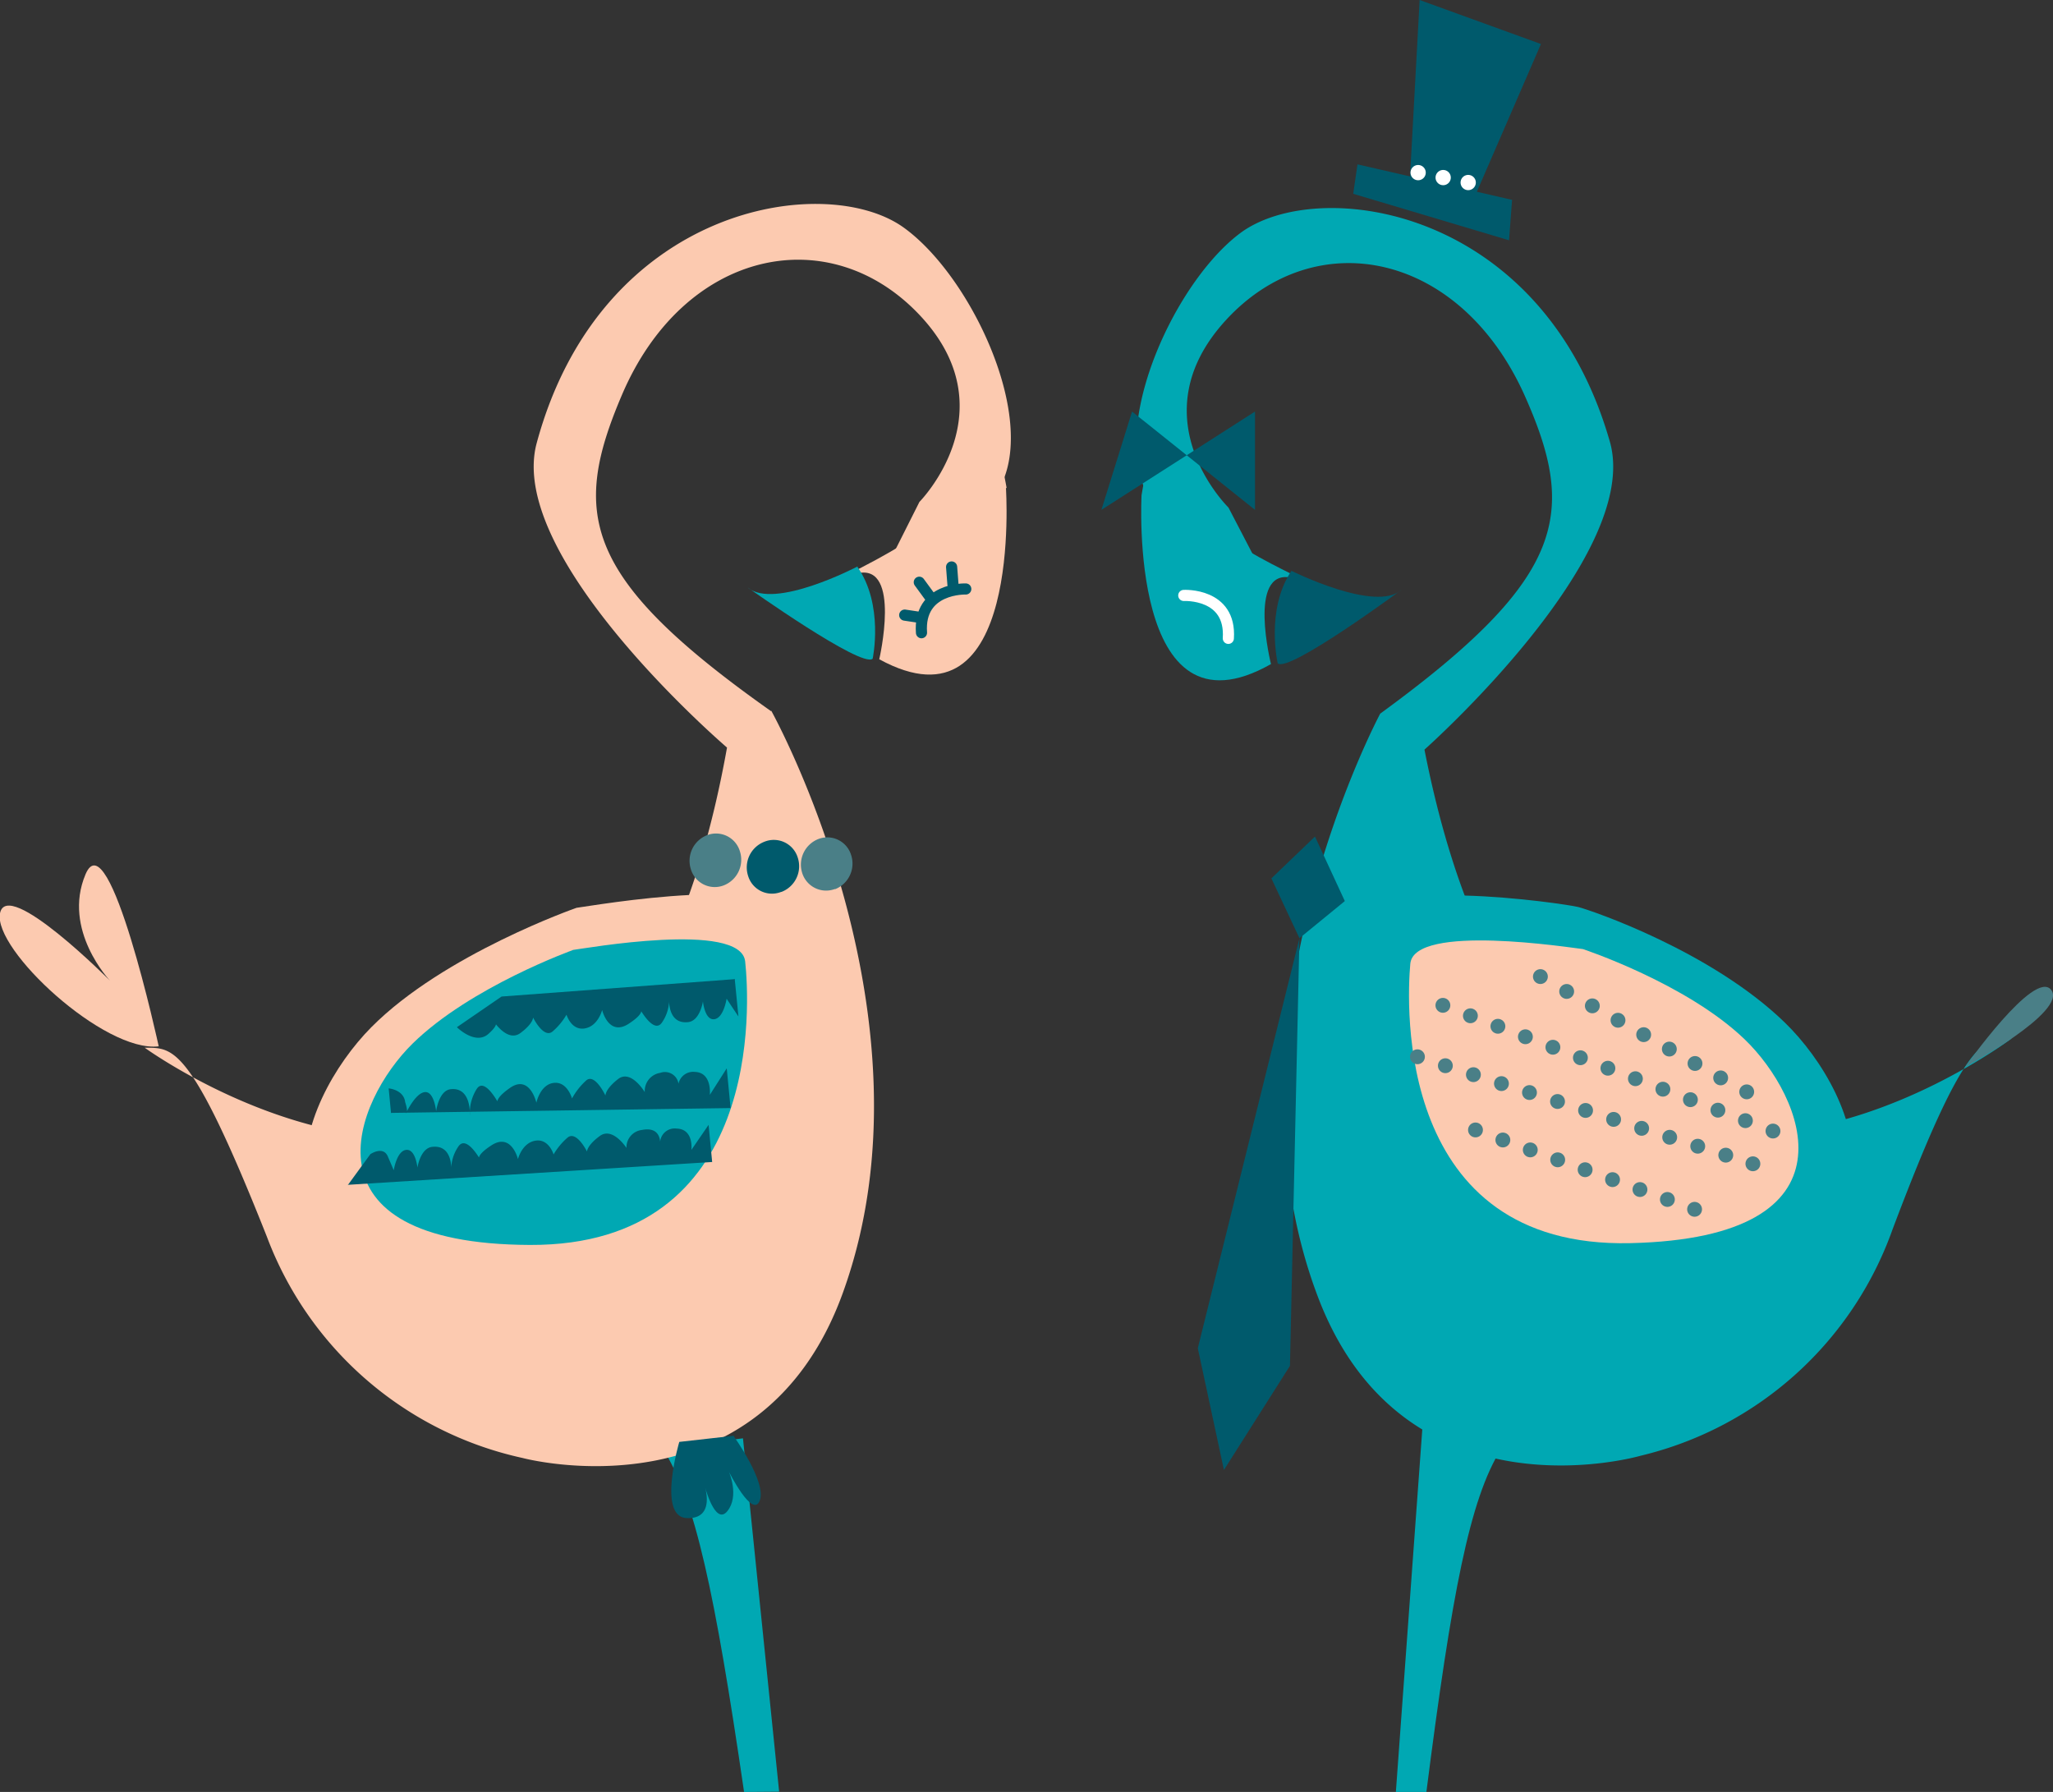 <?xml version="1.0" encoding="UTF-8"?> <svg xmlns="http://www.w3.org/2000/svg" viewBox="0 0 149.27 130.28"><rect x="0" y="0" width="149.27" height="130.28" fill="#333333" stroke="none"/><defs><style>.cls-1{fill:#e7786c;}.cls-2{fill:#00a8b3;}.cls-3{fill:#fccab0;}.cls-10,.cls-11,.cls-12,.cls-13,.cls-14,.cls-15,.cls-16,.cls-4,.cls-5,.cls-8,.cls-9{fill:none;stroke-linecap:round;stroke-linejoin:round;}.cls-4,.cls-5{stroke:#005a6c;}.cls-4{stroke-width:0.81px;}.cls-5{stroke-width:0.81px;}.cls-6{fill:#005a6c;}.cls-7{fill:#4a7f87;}.cls-10,.cls-8,.cls-9{stroke:#fff;}.cls-8{stroke-width:0.81px;}.cls-10,.cls-9{stroke-width:1.11px;}.cls-9{stroke-dasharray:0 1.9;}.cls-11,.cls-12,.cls-13,.cls-14,.cls-15,.cls-16{stroke:#4a7f87;}.cls-11,.cls-12,.cls-15,.cls-16{stroke-width:1.08px;}.cls-11{stroke-dasharray:0 2.14;}.cls-13,.cls-14{stroke-width:1.08px;}.cls-13{stroke-dasharray:0 2.14;}.cls-15{stroke-dasharray:0 2.12;}.cls-16{stroke-dasharray:0 2.14;}</style></defs><title>Asset 4ill</title><g id="Layer_2" data-name="Layer 2"><g id="Layer_1-2" data-name="Layer 1"><path class="cls-1" d="M112.85,114.83"></path><path class="cls-1" d="M112.85,114.83"></path><path class="cls-2" d="M54.1,130.28c-2.12-14.5-3.56-21.33-5.94-25l5.86-.71,2.63,25.69"></path><path class="cls-3" d="M73.14,35.48s1.25,18.17-9.21,12.45c0,0,1.61-6.92-1.54-6.26s8.84-3.16,9-9.33,1.8,3.14,1.8,3.14Z"></path><path class="cls-4" d="M70.22,42.82S66.76,42.7,67,46"></path><line class="cls-5" x1="69.29" y1="42.52" x2="69.19" y2="41.22"></line><path class="cls-4" d="M67.71,43.52l-.87-1.19m0,2.55-1.06-.16"></path><path class="cls-3" d="M56.07,51.66S68.53,74,61.28,94C55.26,110.63,38,106,38,106a25.72,25.72,0,0,1-18.6-16.1c-5.6-14.13-6.83-13.7-8.88-13.73,0,0,34,24.73,42.34-21.82,0,0-16.09-13.77-13.84-22.13C43.69,14.93,60,12.45,65.7,16.54s11.34,17.39,5,20.9-6.56,4.44-6.56,4.44l2.71-5.39s6.58-6.64,0-13.6-17.12-4.75-21.63,5.82c-3.7,8.67-2.86,13.32,10.85,23Z"></path><path class="cls-2" d="M62.36,41.18s-6.08,3.19-8,1.53c0,0,8.3,5.9,9.09,5.18,0,0,.84-3.93-1.13-6.71Z"></path><path class="cls-3" d="M11.54,76.07S7.94,59.5,6.22,63.56,8,71.3,8,71.3.51,63.76,0,66.4,7.6,76.55,11.54,76.07Z"></path><path class="cls-3" d="M41.92,66c1.07-.13,15.64-2.72,16,1.07s1.78,26.39-20,26.3S21.72,80,27,74.68,41.92,66,41.92,66Z"></path><path class="cls-2" d="M41.61,69.07c.84-.1,12.25-2.14,12.57.83s1.39,20.68-15.65,20.61S25.79,80,30,75.87s11.66-6.8,11.66-6.8Z"></path><path class="cls-6" d="M25.28,86.14l26.5-1.66-.26-2.7L50.27,83.6s.19-1.52-1.08-1.55A1.06,1.06,0,0,0,48,83.21s.14-1.35-1.32-1.06a1.27,1.27,0,0,0-1.13,1.31s-1-1.56-1.94-.87-.93,1.13-.93,1.13-.78-1.58-1.43-1a4.8,4.8,0,0,0-1,1.21s-.34-1.16-1.32-1-1.27,1.34-1.27,1.34-.47-1.95-1.93-1S35,84.45,35,84.45s-1.06-2-1.67-1.1a2.93,2.93,0,0,0-.52,1.79s.16-1.94-1.39-1.76c-.86.1-1.07,1.51-1.07,1.51s-.13-1.37-.82-1.29-.9,1.48-.9,1.48l-.43-1c-.34-.8-1.27-.17-1.27-.17l-1.65,2.26Z"></path><path class="cls-6" d="M28.48,80.91l24.64-.35-.28-2.89L51.61,79.6s.18-1.63-1.09-1.67a1.09,1.09,0,0,0-1.2,1.23A1,1,0,0,0,48,78a1.33,1.33,0,0,0-1.12,1.4s-1-1.68-1.94-.95-.92,1.2-.92,1.2-.79-1.7-1.43-1.07a5,5,0,0,0-1,1.28s-.34-1.25-1.33-1.13S39,80.17,39,80.17s-.48-2.09-1.93-1.07-.74,1.27-.74,1.27-1.07-2.13-1.67-1.2a3.3,3.3,0,0,0-.5,1.92s.14-2.08-1.4-1.9c-.86.1-1.05,1.6-1.05,1.6s-.14-1.47-.83-1.39-1.36,1.53-1.36,1.53.2,0-.06-.8c-.11-.92-1.2-1-1.2-1l.17,1.79Z"></path><path class="cls-6" d="M53.38,71.19,36.47,72.45l-3.25,2.23s1.34,1.34,2.3.48.37-.92.37-.92,1,1.56,1.94.87.93-1.13.93-1.13.78,1.58,1.43,1a4.8,4.8,0,0,0,1-1.21s.34,1.16,1.32,1,1.27-1.34,1.27-1.34.47,1.95,1.93,1,.75-1.19.75-1.19,1.06,2,1.67,1.1a2.93,2.93,0,0,0,.52-1.79s-.16,1.94,1.39,1.76c.86-.1,1.07-1.5,1.07-1.5s.13,1.37.82,1.29.9-1.49.9-1.49l.53.8.33.49-.27-2.74Z"></path><path class="cls-7" d="M60.71,64.63a1.82,1.82,0,0,1-2.38-1.15A2,2,0,0,1,59.5,61a1.81,1.81,0,0,1,2.38,1.15,2,2,0,0,1-1.17,2.5Z"></path><path class="cls-6" d="M56.78,64.85a1.81,1.81,0,0,1-2.38-1.15,2,2,0,0,1,1.17-2.5A1.82,1.82,0,0,1,58,62.34a2,2,0,0,1-1.17,2.5Z"></path><path class="cls-7" d="M52.62,64.37a1.81,1.81,0,0,1-2.38-1.15,2,2,0,0,1,1.17-2.5,1.81,1.81,0,0,1,2.38,1.15,2,2,0,0,1-1.17,2.5Z"></path><path class="cls-6" d="M53.39,104.38l-4,.45s-1.62,5.45.54,5.54,1.29-2.4,1.29-2.4.76,3,1.66,1.9S53,107,53,107s1.72,3.44,2.24,2.1-1.89-4.68-1.89-4.68Z"></path><path class="cls-2" d="M83,36s-1,18.19,9.41,12.28c0,0-1.72-6.89,1.44-6.29S85,39,84.77,32.83,83,36,83,36Z"></path><path class="cls-8" d="M86.07,43.29s3.46-.19,3.24,3.12"></path><path class="cls-2" d="M100.36,51.87s-12.1,22.59-4.52,42.46c6.29,16.48,23.43,11.51,23.43,11.51A25.8,25.8,0,0,0,137.6,89.39c5.36-14.23,6.61-13.83,8.66-13.89,0,0-33.57,25.36-42.69-21,0,0,15.86-14.07,13.48-22.39-4.91-17.17-21.31-19.34-26.89-15.15s-11.06,17.6-4.68,21,6.64,4.32,6.64,4.32L89.32,36.9s-6.68-6.52-.21-13.6,17-5.07,21.73,5.42c3.84,8.6,3.08,13.27-10.47,23.15Z"></path><path class="cls-6" d="M93.9,41.5s6.14,3.07,8,1.38c0,0-8.2,6.06-9,5.35,0,0-.9-3.91,1-6.73Z"></path><path class="cls-2" d="M103.71,130.28c1.84-14.41,3.15-21.3,5.43-24.93l-5.65-2.49-2,27.43"></path><path class="cls-2" d="M114.74,65.94c-.94-.24-15.68-2.43-16,1.37s-1.35,26.42,20.4,25.93,16-13.68,10.64-18.89-14.08-8.16-15-8.4Z"></path><path class="cls-3" d="M115.09,69c-.84-.09-12.28-1.9-12.55,1.07s-1.06,20.7,16,20.31,12.57-10.71,8.33-14.8S115.09,69,115.09,69Z"></path><polygon class="cls-6" points="106.86 15.14 112.04 3.2 103.22 0 102.52 12.84 106.86 15.14 106.86 15.14"></polygon><polygon class="cls-6" points="109.94 14.53 109.72 17.47 98.39 14.09 98.7 11.95 109.94 14.53 109.94 14.53"></polygon><line class="cls-9" x1="104.93" y1="12.91" x2="104.02" y2="12.72"></line><path class="cls-10" d="M106.75,13.27h0m-3.64-.72h0"></path><polygon class="cls-6" points="82.31 29.92 80.08 37.07 91.25 29.92 91.25 37.07 82.31 29.92 82.31 29.92"></polygon><polygon class="cls-6" points="95.61 60.82 92.44 63.86 94.48 68.21 97.78 65.51 95.61 60.82 95.61 60.82"></polygon><polygon class="cls-6" points="94.48 68.21 87.09 98.02 88.99 106.87 93.79 99.3 94.48 68.21 94.48 68.21"></polygon><line class="cls-11" x1="106.91" y1="73.85" x2="127.89" y2="81.85"></line><path class="cls-12" d="M104.91,73.09h0m24,9.14h0"></path><line class="cls-13" x1="105.09" y1="77.48" x2="126.44" y2="84.29"></line><path class="cls-14" d="M103.06,76.83h0m24.39,7.78h0"></path><line class="cls-15" x1="109.27" y1="82.88" x2="122.22" y2="87.56"></line><path class="cls-12" d="M107.28,82.15h0m15.93,5.77h0"></path><line class="cls-16" x1="113.91" y1="72.08" x2="126.06" y2="78.9"></line><path class="cls-12" d="M112,71h0m15,8.38h0"></path><path class="cls-7" d="M142.87,77.59s5.06-7.19,6.27-5.62-6.27,5.62-6.27,5.62Z"></path></g></g></svg> 